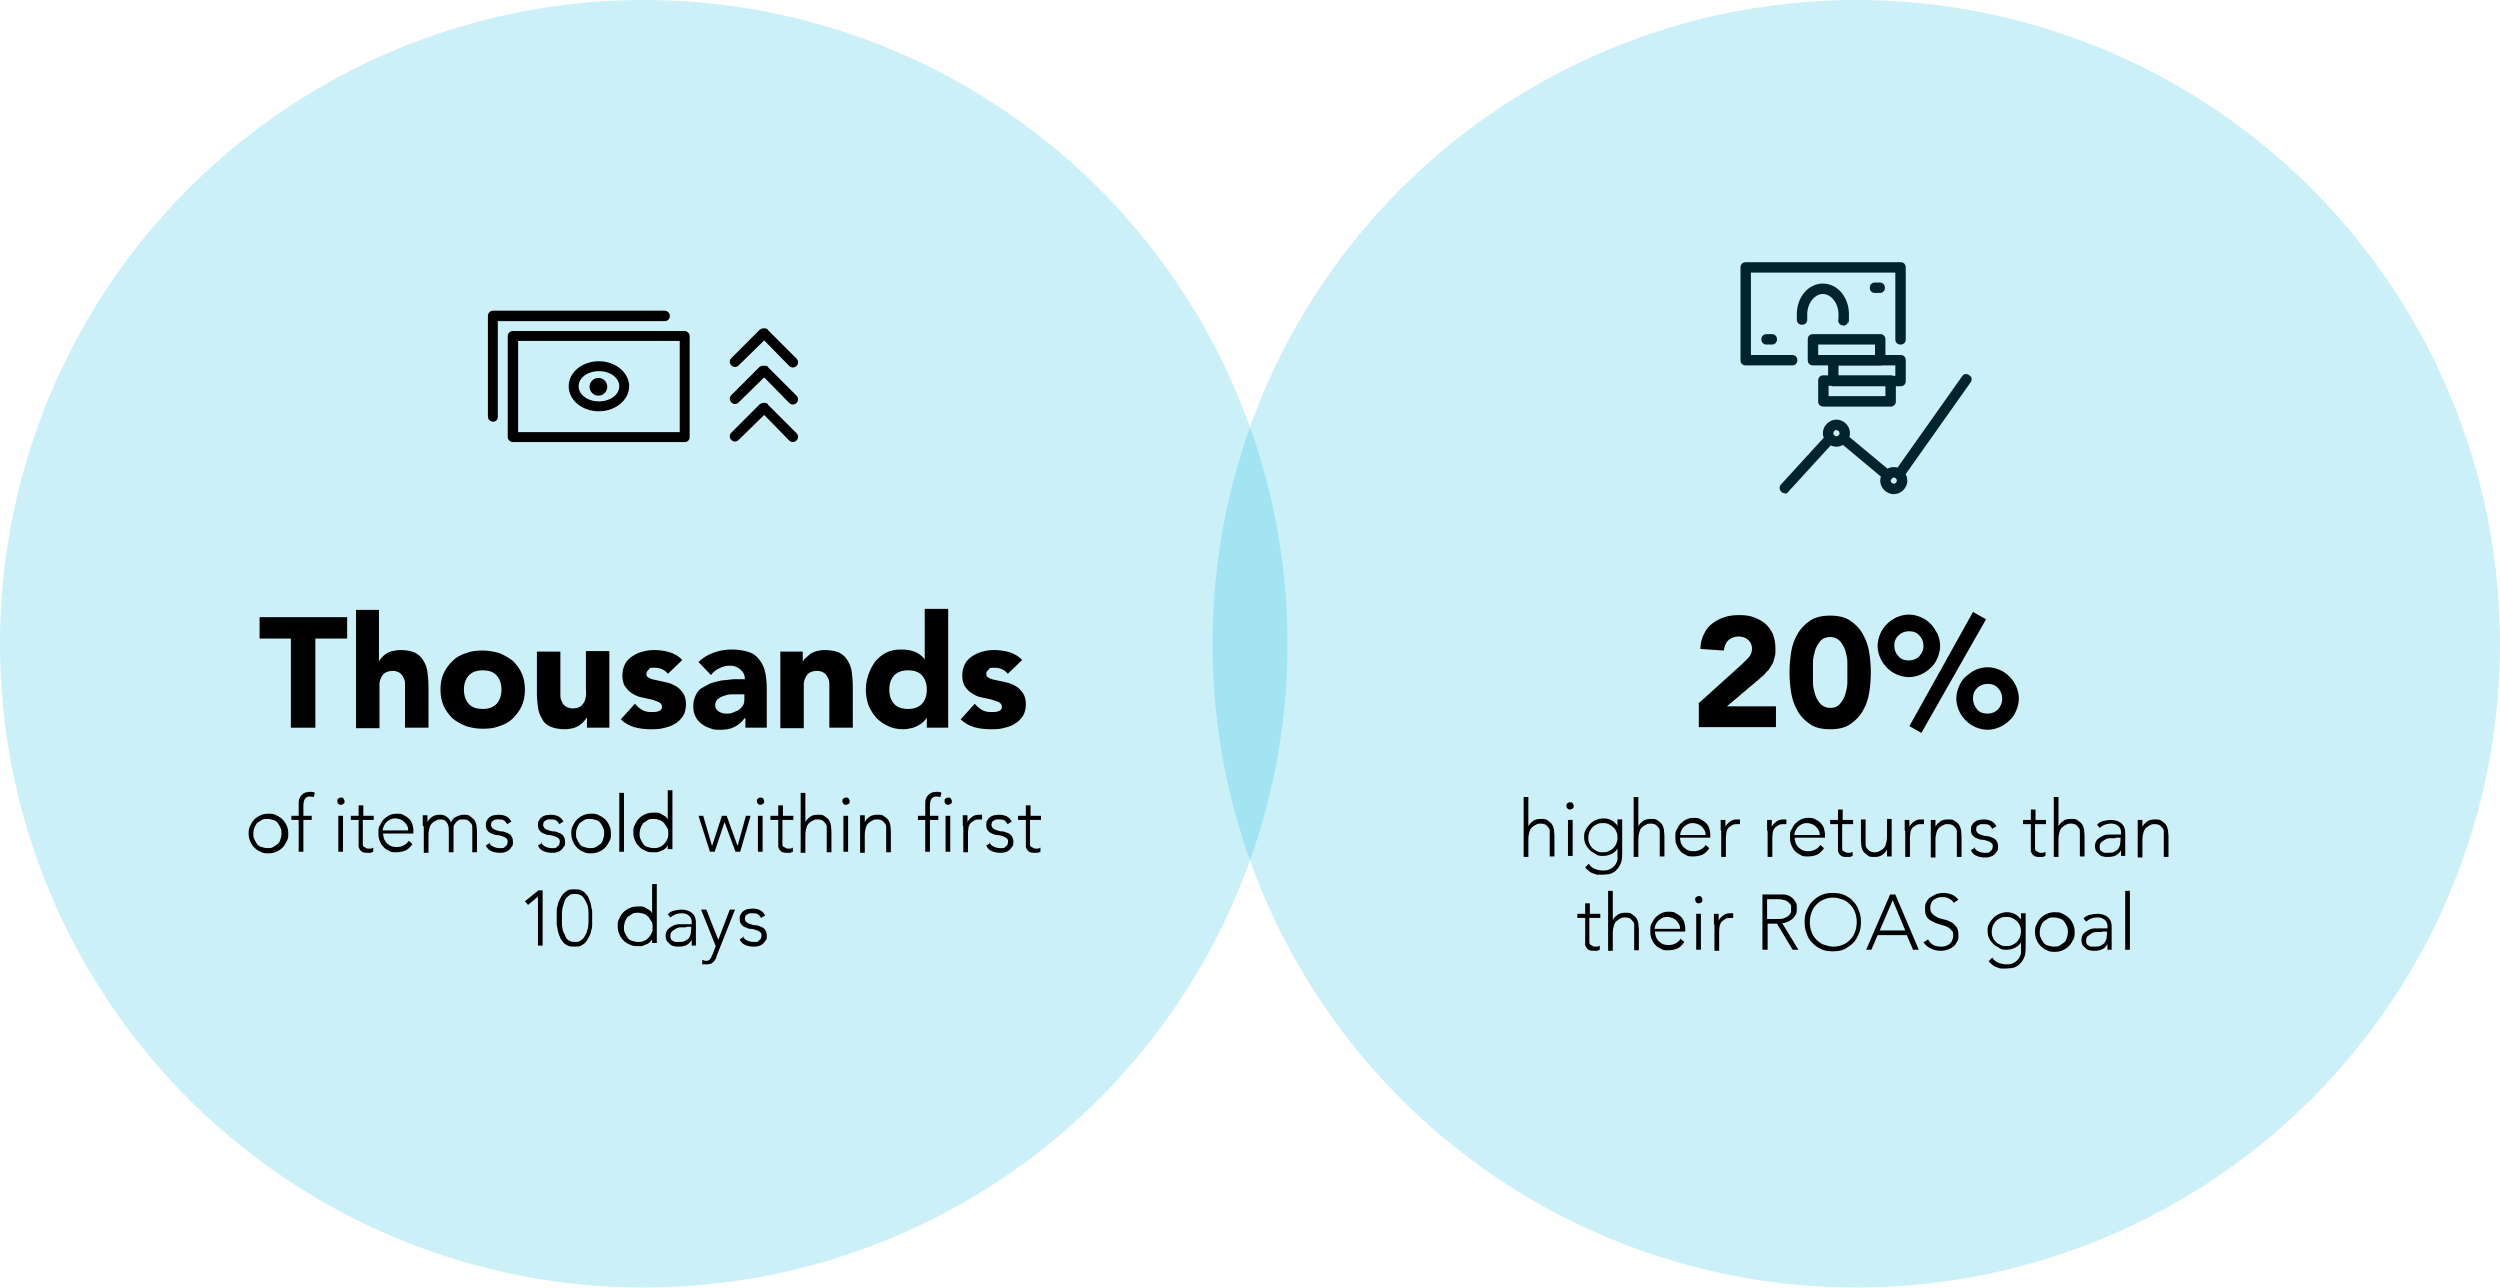 <?xml version="1.0" encoding="UTF-8"?> <svg xmlns="http://www.w3.org/2000/svg" version="1.1" viewBox="0 0 479.6 247"><defs><style> .cls-1 { fill: #00b5de; opacity: .2; } </style></defs><g><g id="Layer_1"><g><g><g><path d="M364.4,91.9c-.2,0-.4,0-.6-.2-.5-.3-.6-.9-.2-1.4l12.8-18.1c.3-.5.9-.6,1.4-.2.5.3.6.9.2,1.4l-12.8,18.1c-.2.3-.5.4-.8.4Z"></path><path d="M362,92.1c-.2,0-.5,0-.6-.2l-8.4-7c-.4-.4-.5-1,0-1.4s1-.5,1.4,0l8.4,7c.4.4.5,1,.1,1.4-.2.2-.5.3-.8.3Z"></path><path d="M342.4,94.6c-.2,0-.5,0-.7-.3-.4-.4-.4-1,0-1.4l8.6-9.4c.4-.4,1-.4,1.4,0,.4.4.4,1,0,1.4l-8.6,9.4c-.2.3-.4.4-.7.4Z"></path></g><path d="M352.3,85.7c-1.4,0-2.6-1.2-2.6-2.6s1.2-2.6,2.6-2.6,2.6,1.2,2.6,2.6-1.2,2.6-2.6,2.6ZM352.3,82.5c-.3,0-.6.3-.6.6s.3.6.6.6.6-.3.6-.6-.3-.6-.6-.6Z"></path><path d="M363.3,94.8c-1.4,0-2.6-1.2-2.6-2.6s1.2-2.6,2.6-2.6,2.6,1.2,2.6,2.6-1.2,2.6-2.6,2.6ZM363.3,91.6c-.3,0-.6.3-.6.6s.3.6.6.6.6-.3.6-.6-.3-.6-.6-.6Z"></path><g><g><g><path d="M343.8,70.1h-8.9c-.6,0-1-.4-1-1v-17.8c0-.6.4-1,1-1h29.7c.6,0,1,.4,1,1v13.8c0,.6-.4,1-1,1s-1-.4-1-1v-12.8h-27.7v15.8h7.9c.6,0,1,.4,1,1s-.4,1-1,1Z"></path><path d="M353.6,62.4c0,0-.2,0-.3,0-.5-.2-.8-.7-.6-1.3v-.8c0-2.1-1.4-3.9-3-3.9s-3,1.8-3,3.9v.4c0,.2,0,.4,0,.6,0,.6-.4,1-1,1s-1-.4-1-1v-.4c0-.2,0-.4,0-.6,0-3.3,2.2-5.9,5-5.9s5,2.6,5,5.9,0,1-.2,1.4c0,.5-.5.8-.9.8Z"></path></g><path d="M360.6,56.2h-.9c-.6,0-1-.4-1-1s.4-1,1-1h.9c.6,0,1,.4,1,1s-.4,1-1,1Z"></path><path d="M339.9,66.1h-1c-.6,0-1-.4-1-1s.4-1,1-1h1c.6,0,1,.4,1,1s-.4,1-1,1Z"></path></g><g><path d="M364.6,74.1h-12.9c-.6,0-1-.4-1-1v-4c0-.6.4-1,1-1h12.9c.6,0,1,.4,1,1v4c0,.6-.4,1-1,1ZM352.7,72.1h10.9v-2h-10.9v2Z"></path><path d="M362.7,78h-12.9c-.6,0-1-.4-1-1v-4c0-.6.4-1,1-1h12.9c.6,0,1,.4,1,1v4c0,.6-.4,1-1,1ZM350.8,76h10.9v-2h-10.9s0,2,0,2Z"></path><path d="M360.7,70.1h-12.9c-.6,0-1-.4-1-1v-4c0-.6.4-1,1-1h12.9c.6,0,1,.4,1,1v4c0,.6-.4,1-1,1ZM348.8,68.1h10.9v-2h-10.9s0,2,0,2Z"></path></g></g></g><circle class="cls-1" cx="356.1" cy="123.5" r="123.5"></circle><g><path d="M326,134.8l8.2-7.4c.4-.4.8-.8,1.3-1.3.4-.5.6-1,.6-1.7s-.3-1.3-.8-1.7c-.5-.4-1.1-.6-1.8-.6s-1.5.3-2,.8c-.5.5-.7,1.2-.8,1.9l-4.5-.3c0-1.1.3-2.1.7-2.9s.9-1.5,1.6-2c.7-.5,1.4-.9,2.3-1.2s1.9-.4,2.9-.4,1.9.1,2.7.4c.8.3,1.6.7,2.2,1.2.6.5,1.1,1.2,1.5,2,.3.8.5,1.7.5,2.8s0,1.3-.2,1.8c-.1.6-.3,1.1-.6,1.5-.3.5-.5.9-.9,1.2-.3.4-.7.8-1.1,1.1l-6.5,5.5h9.4v4h-14.8v-4.8Z"></path><path d="M343.3,129c0-1.3.1-2.5.3-3.8.2-1.3.6-2.5,1.2-3.5.6-1.1,1.4-1.9,2.4-2.6,1-.7,2.3-1,3.9-1s2.9.3,3.9,1c1,.7,1.8,1.5,2.4,2.6.6,1.1,1,2.2,1.2,3.5.2,1.3.3,2.6.3,3.8s-.1,2.5-.3,3.8-.6,2.5-1.2,3.5c-.6,1.1-1.4,1.9-2.4,2.6-1,.7-2.3,1-3.9,1s-2.9-.3-3.9-1c-1-.7-1.8-1.5-2.4-2.6-.6-1.1-1-2.2-1.2-3.5-.2-1.3-.3-2.6-.3-3.8ZM347.8,129c0,.6,0,1.2,0,2,0,.8.2,1.5.4,2.2.2.7.6,1.3,1,1.8.5.5,1.1.8,1.9.8s1.4-.2,1.9-.8.8-1.1,1-1.8c.2-.7.4-1.5.4-2.2,0-.8,0-1.5,0-2s0-1.2,0-2c0-.8-.2-1.5-.4-2.2-.2-.7-.6-1.3-1-1.8-.5-.5-1.1-.8-1.9-.8s-1.5.3-1.9.8c-.4.5-.8,1.1-1,1.8-.2.7-.4,1.5-.4,2.2,0,.8,0,1.5,0,2Z"></path><path d="M360.2,123.9c0-.8.2-1.6.5-2.3.3-.7.7-1.3,1.3-1.9.5-.5,1.2-1,1.9-1.3s1.5-.5,2.3-.5,1.6.2,2.3.5,1.3.7,1.9,1.3c.5.5.9,1.2,1.3,1.9.3.7.5,1.5.5,2.3s-.2,1.6-.5,2.3c-.3.7-.7,1.4-1.3,1.9-.5.5-1.2,1-1.9,1.3-.7.3-1.5.5-2.3.5s-1.6-.2-2.3-.5c-.7-.3-1.3-.7-1.9-1.3-.5-.5-1-1.2-1.3-1.9-.3-.7-.5-1.5-.5-2.3ZM369,123.9c0-.8-.3-1.5-.8-2-.5-.6-1.2-.8-2-.8s-1.5.3-2,.8c-.6.6-.8,1.2-.8,2s.3,1.5.8,2c.5.6,1.2.8,2,.8s1.5-.3,2-.8c.5-.6.8-1.2.8-2ZM378.5,117.4l2.5,1.4-12.4,21.8-2.3-1.3,12.2-21.9ZM375.3,134c0-.8.2-1.6.5-2.3.3-.7.7-1.4,1.3-1.9s1.2-1,1.9-1.3,1.5-.5,2.3-.5,1.6.2,2.3.5,1.3.7,1.9,1.3c.5.5,1,1.2,1.3,1.9.3.7.5,1.5.5,2.3s-.2,1.6-.5,2.3c-.3.7-.7,1.4-1.3,1.9-.5.5-1.2,1-1.9,1.3s-1.5.5-2.3.5-1.6-.2-2.3-.5-1.3-.7-1.9-1.3-1-1.2-1.3-1.9c-.3-.7-.5-1.5-.5-2.3ZM384.1,134c0-.8-.3-1.5-.8-2-.5-.6-1.2-.8-2-.8s-1.5.3-2,.8c-.6.6-.8,1.2-.8,2s.3,1.5.8,2.1c.5.6,1.2.8,2,.8s1.5-.3,2-.8c.5-.6.8-1.2.8-2.1Z"></path></g><g><path d="M292.3,152.9h.9v5.6h0c.2-.4.5-.7.9-1,.4-.3.9-.4,1.5-.4s1,0,1.3.3c.3.2.6.4.8.7.2.3.3.6.4,1,0,.4.1.7.1,1.1v4.1h-.9v-4.1c0-.3,0-.6,0-.8,0-.3-.1-.5-.3-.7s-.3-.4-.5-.5c-.2-.1-.5-.2-.9-.2s-.6,0-.9.2c-.3.1-.5.3-.8.5-.2.2-.4.5-.5.9s-.2.8-.2,1.3v3.5h-.9v-11.3Z"></path><path d="M300.5,154.6c0-.2,0-.4.2-.5.1-.1.3-.2.5-.2s.4,0,.5.2.2.3.2.5,0,.4-.2.5-.3.2-.5.2-.3,0-.5-.2c-.1-.1-.2-.3-.2-.5ZM300.8,157.3h.9v6.9h-.9v-6.9Z"></path><path d="M311.2,163.8c0,.9-.1,1.6-.4,2.1-.2.5-.6.9-.9,1.2-.4.3-.8.5-1.2.6-.4,0-.8.1-1.2.1s-.7,0-1,0-.7-.2-1-.3-.6-.3-.8-.5c-.2-.2-.5-.4-.6-.6l.7-.7c.3.5.7.8,1.2,1,.5.2,1,.3,1.5.3s.8,0,1.2-.2c.3-.1.6-.3.8-.5.2-.2.4-.4.5-.6.1-.2.2-.5.3-.7,0-.2,0-.5,0-.7s0-.4,0-.5v-1h0c-.3.4-.6.8-1.1,1-.4.2-1,.4-1.6.4s-1,0-1.4-.3-.8-.4-1.2-.8c-.3-.3-.6-.7-.8-1.1-.2-.4-.3-.9-.3-1.4s0-.9.3-1.4c.2-.4.5-.8.8-1.1.3-.3.7-.6,1.2-.8.5-.2.9-.3,1.4-.3s1.1.1,1.6.4c.4.2.8.6,1.1,1h0v-1.2h.9v6.5ZM310.3,160.7c0-.4,0-.7-.2-1.1-.1-.3-.3-.6-.6-.9-.2-.2-.5-.4-.9-.6s-.7-.2-1.1-.2-.7,0-1.1.2-.6.3-.9.6c-.2.2-.4.5-.6.9-.1.3-.2.7-.2,1.1s0,.7.2,1.1c.1.3.3.6.6.9s.5.4.9.6.7.2,1.1.2.7,0,1.1-.2.6-.3.9-.6.4-.5.6-.9c.1-.3.2-.7.2-1.1Z"></path><path d="M313.4,152.9h.9v5.6h0c.2-.4.5-.7.9-1,.4-.3.9-.4,1.5-.4s1,0,1.3.3c.3.2.6.4.8.7.2.3.3.6.4,1,0,.4.1.7.1,1.1v4.1h-.9v-4.1c0-.3,0-.6,0-.8,0-.3-.1-.5-.3-.7s-.3-.4-.5-.5c-.2-.1-.5-.2-.9-.2s-.6,0-.9.2c-.3.1-.5.3-.8.5-.2.2-.4.5-.5.9s-.2.8-.2,1.3v3.5h-.9v-11.3Z"></path><path d="M327.8,162.9c-.4.5-.8.9-1.3,1.1s-1.1.3-1.7.3-1,0-1.4-.3c-.4-.2-.8-.4-1.1-.8-.3-.3-.5-.7-.7-1.2s-.2-.9-.2-1.5,0-1,.3-1.4c.2-.4.4-.8.7-1.1.3-.3.7-.6,1.1-.8s.9-.3,1.4-.3,1,0,1.4.3c.4.2.7.4,1,.7.3.3.5.7.6,1,.1.4.2.8.2,1.2v.6h-5.8c0,.2,0,.4.1.7,0,.3.2.6.4.9.2.3.5.5.8.7.3.2.8.3,1.3.3s.9-.1,1.3-.3c.4-.2.8-.5,1-.9l.7.6ZM327.2,160.2c0-.3,0-.6-.2-.9s-.3-.5-.5-.7-.5-.4-.8-.5c-.3-.1-.6-.2-.9-.2-.5,0-.9.1-1.2.3-.3.2-.6.4-.8.7-.2.3-.3.5-.4.8,0,.2-.1.4-.1.5h4.9Z"></path><path d="M330.1,159.3c0-.1,0-.3,0-.5,0-.2,0-.4,0-.6,0-.2,0-.4,0-.5s0-.3,0-.4h.9c0,.3,0,.5,0,.8,0,.2,0,.4,0,.5.2-.4.5-.7.9-1,.4-.3.8-.4,1.3-.4s.2,0,.3,0,.2,0,.3,0v.9c-.2,0-.3,0-.5,0-.4,0-.7,0-1,.2s-.5.3-.7.5c-.2.2-.3.5-.4.8,0,.3-.1.6-.1,1v3.8h-.9v-5Z"></path><path d="M339,159.3c0-.1,0-.3,0-.5,0-.2,0-.4,0-.6,0-.2,0-.4,0-.5s0-.3,0-.4h.9c0,.3,0,.5,0,.8,0,.2,0,.4,0,.5.2-.4.5-.7.9-1,.4-.3.8-.4,1.3-.4s.2,0,.3,0,.2,0,.3,0v.9c-.2,0-.3,0-.5,0-.4,0-.7,0-1,.2s-.5.3-.7.5c-.2.2-.3.5-.4.8,0,.3-.1.6-.1,1v3.8h-.9v-5Z"></path><path d="M349.8,162.9c-.4.5-.8.9-1.3,1.1s-1.1.3-1.7.3-1,0-1.4-.3c-.4-.2-.8-.4-1.1-.8-.3-.3-.5-.7-.7-1.2s-.2-.9-.2-1.5,0-1,.3-1.4c.2-.4.4-.8.7-1.1.3-.3.7-.6,1.1-.8s.9-.3,1.4-.3,1,0,1.4.3c.4.2.7.4,1,.7.3.3.5.7.6,1,.1.4.2.8.2,1.2v.6h-5.8c0,.2,0,.4.1.7,0,.3.2.6.4.9.2.3.5.5.8.7.3.2.8.3,1.3.3s.9-.1,1.3-.3c.4-.2.8-.5,1-.9l.7.6ZM349.1,160.2c0-.3,0-.6-.2-.9s-.3-.5-.5-.7-.5-.4-.8-.5c-.3-.1-.6-.2-.9-.2-.5,0-.9.1-1.2.3-.3.2-.6.4-.8.7-.2.3-.3.5-.4.8,0,.2-.1.4-.1.5h4.9Z"></path><path d="M355.4,158.1h-2v4.5c0,.3,0,.6.3.7s.4.3.7.3.3,0,.5,0c.2,0,.3-.1.5-.2v.8c0,0-.3.1-.5.2-.2,0-.4,0-.6,0-.3,0-.6,0-.8-.1-.2,0-.4-.2-.6-.4-.1-.2-.2-.3-.3-.6,0-.2,0-.4,0-.7v-4.5h-1.5v-.8h1.5v-2h.9v2h2v.8Z"></path><path d="M362.9,162.3c0,.1,0,.3,0,.5s0,.4,0,.6,0,.4,0,.5,0,.3,0,.4h-.9c0-.3,0-.5,0-.8,0-.2,0-.4,0-.5h0c-.2.4-.5.7-.9,1s-.9.4-1.5.4-1,0-1.3-.3-.6-.4-.8-.7c-.2-.3-.3-.6-.4-1,0-.4-.1-.7-.1-1.1v-4.1h.9v4.1c0,.3,0,.6,0,.8,0,.3.1.5.3.7s.3.4.5.5c.2.1.5.2.9.2s.6,0,.9-.2c.3-.1.5-.3.8-.5.2-.2.4-.5.5-.9s.2-.8.2-1.3v-3.5h.9v5Z"></path><path d="M365.4,159.3c0-.1,0-.3,0-.5,0-.2,0-.4,0-.6,0-.2,0-.4,0-.5s0-.3,0-.4h.9c0,.3,0,.5,0,.8,0,.2,0,.4,0,.5.2-.4.5-.7.9-1,.4-.3.8-.4,1.3-.4s.2,0,.3,0,.2,0,.3,0v.9c-.2,0-.3,0-.5,0-.4,0-.7,0-1,.2s-.5.3-.7.5c-.2.2-.3.5-.4.8,0,.3-.1.6-.1,1v3.8h-.9v-5Z"></path><path d="M370.4,159.3c0-.1,0-.3,0-.5,0-.2,0-.4,0-.6,0-.2,0-.4,0-.5s0-.3,0-.4h.9c0,.3,0,.5,0,.8,0,.2,0,.4,0,.5h0c.2-.4.5-.7.9-1,.4-.3.9-.4,1.5-.4s1,0,1.3.3c.3.2.6.4.8.7.2.3.3.6.4,1,0,.4.1.7.1,1.1v4.1h-.9v-4.1c0-.3,0-.6,0-.8,0-.3-.1-.5-.3-.7s-.3-.4-.5-.5c-.2-.1-.5-.2-.9-.2s-.6,0-.9.2c-.3.1-.5.3-.8.5-.2.2-.4.5-.5.9s-.2.8-.2,1.3v3.5h-.9v-5Z"></path><path d="M378.7,162.5c.2.4.5.7.8.8.4.2.8.3,1.2.3s.4,0,.6,0c.2,0,.4-.1.5-.3.2-.1.3-.2.4-.4,0-.2.1-.3.1-.5,0-.3-.1-.6-.3-.7-.2-.2-.5-.3-.8-.4s-.6-.2-1-.2c-.4,0-.7-.2-1-.3-.3-.1-.6-.3-.8-.6-.2-.2-.3-.6-.3-1s0-.6.2-.9c.1-.2.3-.5.5-.6.2-.2.5-.3.8-.4.3,0,.6-.1.9-.1.6,0,1.1.1,1.5.3s.7.5,1,1l-.8.5c-.2-.3-.4-.6-.6-.7-.3-.2-.6-.2-1-.2s-.3,0-.5,0c-.2,0-.3.1-.5.2-.1,0-.3.2-.4.3,0,.1-.1.3-.1.5,0,.3.1.5.3.7s.5.3.8.4.6.2,1,.2c.4,0,.7.2,1,.3.3.1.6.3.8.6.2.3.3.6.3,1.1s0,.7-.2.9-.3.5-.6.7c-.2.2-.5.3-.8.4s-.6.1-.9.1c-.6,0-1.1-.1-1.6-.3s-.9-.6-1.1-1.1l.8-.5Z"></path><path d="M392.4,158.1h-2v4.5c0,.3,0,.6.3.7s.4.3.7.3.3,0,.5,0c.2,0,.3-.1.5-.2v.8c0,0-.3.1-.5.2-.2,0-.4,0-.6,0-.3,0-.6,0-.8-.1-.2,0-.4-.2-.6-.4-.1-.2-.2-.3-.3-.6,0-.2,0-.4,0-.7v-4.5h-1.5v-.8h1.5v-2h.9v2h2v.8Z"></path><path d="M394,152.9h.9v5.6h0c.2-.4.5-.7.9-1,.4-.3.9-.4,1.5-.4s1,0,1.3.3c.3.2.6.4.8.7.2.3.3.6.4,1,0,.4.1.7.1,1.1v4.1h-.9v-4.1c0-.3,0-.6,0-.8,0-.3-.1-.5-.3-.7s-.3-.4-.5-.5c-.2-.1-.5-.2-.9-.2s-.6,0-.9.2c-.3.1-.5.3-.8.5-.2.2-.4.5-.5.9s-.2.8-.2,1.3v3.5h-.9v-11.3Z"></path><path d="M407.7,161.3c0,.3,0,.6,0,.9,0,.3,0,.5,0,.8,0,.2,0,.4,0,.6,0,.2,0,.4,0,.6h-.8c0-.3,0-.7,0-1.1h0c-.3.5-.6.8-1,1-.4.2-.9.3-1.5.3s-.6,0-.9-.1c-.3,0-.6-.2-.8-.4-.2-.2-.4-.4-.6-.6-.1-.3-.2-.6-.2-.9,0-.5.1-.9.4-1.3.3-.3.6-.5,1-.7.4-.2.8-.3,1.3-.3.4,0,.8,0,1.2,0h1.1v-.4c0-.6-.2-1-.6-1.3-.4-.3-.8-.4-1.4-.4-.8,0-1.5.3-2.1.8l-.5-.6c.3-.3.7-.6,1.2-.7s1-.2,1.4-.2c.8,0,1.5.2,2,.6s.8,1,.8,1.9v1.7ZM405.9,160.8c-.4,0-.7,0-1.1,0-.4,0-.7.1-1,.3s-.5.3-.7.5-.3.4-.3.8,0,.4.1.6c0,.2.2.3.4.4s.3.2.5.2c.2,0,.4,0,.6,0,.5,0,.9,0,1.2-.2s.6-.3.7-.5c.2-.2.3-.5.4-.8,0-.3.1-.6.1-.9v-.5h-1Z"></path><path d="M410.1,159.3c0-.1,0-.3,0-.5,0-.2,0-.4,0-.6,0-.2,0-.4,0-.5s0-.3,0-.4h.9c0,.3,0,.5,0,.8,0,.2,0,.4,0,.5h0c.2-.4.5-.7.9-1,.4-.3.9-.4,1.5-.4s1,0,1.3.3c.3.2.6.4.8.7.2.3.3.6.4,1,0,.4.1.7.1,1.1v4.1h-.9v-4.1c0-.3,0-.6,0-.8,0-.3-.1-.5-.3-.7s-.3-.4-.5-.5c-.2-.1-.5-.2-.9-.2s-.6,0-.9.2c-.3.1-.5.3-.8.5-.2.2-.4.5-.5.9s-.2.8-.2,1.3v3.5h-.9v-5Z"></path><path d="M306.9,176.1h-2v4.5c0,.3,0,.6.3.7s.4.3.7.3.3,0,.5,0c.2,0,.3-.1.5-.2v.8c0,0-.3.1-.5.2-.2,0-.4,0-.6,0-.3,0-.6,0-.8-.1-.2,0-.4-.2-.6-.4-.1-.2-.2-.3-.3-.6,0-.2,0-.4,0-.7v-4.5h-1.5v-.8h1.5v-2h.9v2h2v.8Z"></path><path d="M308.5,170.9h.9v5.6h0c.2-.4.5-.7.9-1,.4-.3.9-.4,1.5-.4s1,0,1.3.3c.3.2.6.4.8.7.2.3.3.6.4,1,0,.4.1.7.1,1.1v4.1h-.9v-4.1c0-.3,0-.6,0-.8,0-.3-.1-.5-.3-.7s-.3-.4-.5-.5c-.2-.1-.5-.2-.9-.2s-.6,0-.9.2c-.3.1-.5.3-.8.5-.2.2-.4.5-.5.9s-.2.8-.2,1.3v3.5h-.9v-11.3Z"></path><path d="M323,180.9c-.4.5-.8.9-1.3,1.1s-1.1.3-1.7.3-1,0-1.4-.3c-.4-.2-.8-.4-1.1-.8-.3-.3-.5-.7-.7-1.2s-.2-.9-.2-1.5,0-1,.3-1.4c.2-.4.4-.8.7-1.1.3-.3.7-.6,1.1-.8s.9-.3,1.4-.3,1,0,1.4.3c.4.2.7.4,1,.7.3.3.5.7.6,1,.1.4.2.8.2,1.2v.6h-5.8c0,.2,0,.4.1.7,0,.3.2.6.4.9.2.3.5.5.8.7.3.2.8.3,1.3.3s.9-.1,1.3-.3c.4-.2.8-.5,1-.9l.7.6ZM322.3,178.2c0-.3,0-.6-.2-.9s-.3-.5-.5-.7-.5-.4-.8-.5c-.3-.1-.6-.2-.9-.2-.5,0-.9.1-1.2.3-.3.2-.6.4-.8.7-.2.3-.3.5-.4.8,0,.2-.1.4-.1.5h4.9Z"></path><path d="M325.2,172.6c0-.2,0-.4.2-.5.1-.1.3-.2.5-.2s.4,0,.5.2.2.3.2.5,0,.4-.2.5-.3.2-.5.2-.3,0-.5-.2c-.1-.1-.2-.3-.2-.5ZM325.4,175.3h.9v6.9h-.9v-6.9Z"></path><path d="M328.8,177.3c0-.1,0-.3,0-.5,0-.2,0-.4,0-.6,0-.2,0-.4,0-.5s0-.3,0-.4h.9c0,.3,0,.5,0,.8,0,.2,0,.4,0,.5.2-.4.5-.7.9-1,.4-.3.8-.4,1.3-.4s.2,0,.3,0,.2,0,.3,0v.9c-.2,0-.3,0-.5,0-.4,0-.7,0-1,.2s-.5.3-.7.5c-.2.2-.3.5-.4.8,0,.3-.1.6-.1,1v3.8h-.9v-5Z"></path><path d="M338,171.6h2.8c.1,0,.3,0,.6,0,.2,0,.5,0,.8,0,.3,0,.6.1.9.2s.5.3.8.5c.2.2.4.5.6.8.2.3.2.7.2,1.2s0,.9-.3,1.3c-.2.3-.4.6-.7.8-.3.2-.6.4-.9.5-.3.1-.6.2-.9.2l3.1,5.1h-1.1l-3-5h-1.8v5h-1v-10.6ZM339,176.3h2.1c.5,0,.9,0,1.3-.2s.6-.3.8-.5c.2-.2.3-.4.4-.6,0-.2,0-.4,0-.6s0-.4,0-.6c0-.2-.2-.4-.4-.6-.2-.2-.4-.4-.8-.5s-.7-.2-1.3-.2h-2.1v3.8Z"></path><path d="M346.2,176.9c0-.8.1-1.6.4-2.2.3-.7.6-1.3,1.1-1.8.5-.5,1.1-.9,1.7-1.2.7-.3,1.4-.4,2.2-.4s1.6.1,2.2.4c.7.3,1.3.7,1.7,1.2.5.5.9,1.1,1.1,1.8.3.7.4,1.4.4,2.2s-.1,1.6-.4,2.2c-.3.7-.6,1.3-1.1,1.8-.5.5-1.1.9-1.7,1.2s-1.4.4-2.2.4-1.6-.1-2.2-.4-1.3-.7-1.7-1.2c-.5-.5-.9-1.1-1.1-1.8-.3-.7-.4-1.4-.4-2.2ZM347.2,176.9c0,.7.1,1.3.3,1.8.2.6.5,1.1.9,1.5.4.4.9.8,1.4,1,.6.2,1.2.4,1.9.4s1.3-.1,1.9-.4c.6-.2,1-.6,1.4-1s.7-.9.9-1.5c.2-.6.3-1.2.3-1.8s-.1-1.3-.3-1.8c-.2-.6-.5-1.1-.9-1.5s-.9-.8-1.4-1c-.6-.2-1.2-.4-1.9-.4s-1.3.1-1.9.4c-.6.2-1,.6-1.4,1-.4.4-.7.9-.9,1.5-.2.6-.3,1.2-.3,1.8Z"></path><path d="M362.6,171.6h1l4.5,10.6h-1.1l-1.2-2.8h-5.6l-1.2,2.8h-1l4.6-10.6ZM363.1,172.7l-2.5,5.8h4.9l-2.4-5.8Z"></path><path d="M369.9,180.3c.3.4.6.8,1,1,.4.2.9.3,1.4.3s.6,0,.9-.1.5-.2.8-.4c.2-.2.4-.4.5-.7s.2-.5.2-.9,0-.7-.2-.9c-.2-.2-.4-.4-.6-.6-.3-.2-.6-.3-.9-.4-.3-.1-.7-.2-1-.3-.3-.1-.7-.2-1-.4-.3-.1-.6-.3-.9-.5-.3-.2-.5-.5-.6-.8-.2-.3-.2-.8-.2-1.3s0-.9.3-1.3c.2-.4.4-.7.8-.9.3-.2.7-.4,1.1-.6.4-.1.8-.2,1.3-.2s1.1.1,1.6.3c.5.2.9.5,1.3,1l-.9.6c-.2-.4-.5-.6-.9-.8-.3-.2-.7-.3-1.2-.3s-.6,0-.9.1-.5.2-.8.4-.4.4-.5.6c-.1.3-.2.5-.2.9,0,.5.1.9.4,1.2.3.3.6.5,1,.7s.8.3,1.3.4c.5.1.9.3,1.3.5.4.2.7.5,1,.9.3.4.4.9.4,1.6s0,.9-.3,1.3c-.2.4-.4.7-.7.9-.3.3-.7.4-1.1.6-.4.1-.8.2-1.2.2-.7,0-1.3-.1-1.9-.4-.6-.2-1.1-.7-1.5-1.2l.9-.6Z"></path><path d="M388.6,181.8c0,.9-.1,1.6-.4,2.1-.2.5-.6.9-.9,1.2-.4.3-.8.5-1.2.6-.4,0-.8.1-1.2.1s-.7,0-1,0-.7-.2-1-.3-.6-.3-.8-.5c-.2-.2-.5-.4-.6-.6l.7-.7c.3.5.7.8,1.2,1,.5.2,1,.3,1.5.3s.8,0,1.2-.2c.3-.1.6-.3.8-.5.2-.2.4-.4.5-.6.1-.2.2-.5.3-.7,0-.2,0-.5,0-.7s0-.4,0-.5v-1h0c-.3.4-.6.8-1.1,1-.4.2-1,.4-1.6.4s-1,0-1.4-.3-.8-.4-1.2-.8c-.3-.3-.6-.7-.8-1.1-.2-.4-.3-.9-.3-1.4s0-.9.3-1.4c.2-.4.5-.8.8-1.1.3-.3.7-.6,1.2-.8.5-.2.9-.3,1.4-.3s1.1.1,1.6.4c.4.2.8.6,1.1,1h0v-1.2h.9v6.5ZM387.7,178.7c0-.4,0-.7-.2-1.1-.1-.3-.3-.6-.6-.9-.2-.2-.5-.4-.9-.6s-.7-.2-1.1-.2-.7,0-1.1.2-.6.3-.9.6c-.2.2-.4.5-.6.9-.1.3-.2.7-.2,1.1s0,.7.2,1.1c.1.3.3.6.6.9s.5.4.9.6.7.2,1.1.2.7,0,1.1-.2.6-.3.9-.6.4-.5.6-.9c.1-.3.2-.7.2-1.1Z"></path><path d="M390.4,178.8c0-.5,0-1,.3-1.5.2-.4.4-.8.8-1.2.3-.3.7-.6,1.2-.8.4-.2.9-.3,1.5-.3s1,0,1.5.3c.4.2.8.4,1.2.8.3.3.6.7.8,1.2.2.4.3.9.3,1.5s0,1-.3,1.5-.4.8-.8,1.2c-.3.3-.7.6-1.2.8-.4.2-.9.3-1.5.3s-1,0-1.5-.3c-.5-.2-.8-.4-1.2-.8-.3-.3-.6-.7-.8-1.2s-.3-.9-.3-1.5ZM391.3,178.8c0,.4,0,.8.2,1.1.1.3.3.6.5.9.2.3.5.5.9.6.3.1.7.2,1.1.2s.8,0,1.1-.2.6-.4.9-.6.4-.6.5-.9c.1-.3.2-.7.2-1.1s0-.8-.2-1.1c-.1-.3-.3-.6-.5-.9-.2-.3-.5-.5-.9-.6-.3-.1-.7-.2-1.1-.2s-.8,0-1.1.2c-.3.2-.6.4-.9.6-.2.3-.4.6-.5.9-.1.3-.2.7-.2,1.1Z"></path><path d="M405.1,179.3c0,.3,0,.6,0,.9,0,.3,0,.5,0,.8,0,.2,0,.4,0,.6,0,.2,0,.4,0,.6h-.8c0-.3,0-.7,0-1.1h0c-.3.5-.6.8-1,1-.4.2-.9.3-1.5.3s-.6,0-.9-.1c-.3,0-.6-.2-.8-.4-.2-.2-.4-.4-.6-.6-.1-.3-.2-.6-.2-.9,0-.5.1-.9.4-1.3.3-.3.6-.5,1-.7.4-.2.8-.3,1.3-.3.4,0,.8,0,1.2,0h1.1v-.4c0-.6-.2-1-.6-1.3-.4-.3-.8-.4-1.4-.4-.8,0-1.5.3-2.1.8l-.5-.6c.3-.3.7-.6,1.2-.7s1-.2,1.4-.2c.8,0,1.5.2,2,.6s.8,1,.8,1.9v1.7ZM403.3,178.8c-.4,0-.7,0-1.1,0-.4,0-.7.1-1,.3s-.5.3-.7.5-.3.4-.3.8,0,.4.1.6c0,.2.2.3.4.4s.3.2.5.2c.2,0,.4,0,.6,0,.5,0,.9,0,1.2-.2s.6-.3.7-.5c.2-.2.3-.5.4-.8,0-.3.1-.6.1-.9v-.5h-1Z"></path><path d="M407.7,170.9h.9v11.3h-.9v-11.3Z"></path></g></g><g><circle class="cls-1" cx="123.5" cy="123.5" r="123.5"></circle><g><g><g><path d="M55.9,122.5h-6.1v-4.1h16.8v4.1h-6.1v17.1h-4.7v-17.1Z"></path><path d="M72.7,116.9v10.1h0c0-.3.3-.6.5-.8.2-.3.5-.5.9-.8.3-.2.7-.4,1.2-.5.5-.1,1-.2,1.5-.2,1.1,0,2.1.2,2.8.5.7.4,1.2.8,1.6,1.5.4.6.7,1.4.8,2.2s.2,1.8.2,2.7v8h-4.5v-7.1c0-.4,0-.9,0-1.3,0-.5-.1-.9-.3-1.2-.2-.4-.4-.7-.7-.9-.3-.2-.8-.4-1.3-.4s-1,.1-1.4.3-.6.5-.8.8c-.2.4-.3.7-.4,1.2,0,.4,0,.9,0,1.4v7.3h-4.5v-22.7h4.5Z"></path><path d="M84.5,132.3c0-1.2.2-2.2.6-3.1.4-.9,1-1.7,1.7-2.4.7-.7,1.6-1.2,2.6-1.5,1-.4,2-.5,3.2-.5s2.2.2,3.2.5c1,.4,1.8.9,2.6,1.5.7.7,1.3,1.5,1.7,2.4.4.9.6,2,.6,3.1s-.2,2.2-.6,3.1c-.4.9-1,1.7-1.7,2.4-.7.7-1.6,1.2-2.6,1.5-1,.4-2,.5-3.2.5s-2.2-.2-3.2-.5c-1-.4-1.9-.9-2.6-1.5-.7-.7-1.3-1.5-1.7-2.4-.4-.9-.6-2-.6-3.1ZM89,132.3c0,1.1.3,2,.9,2.7.6.7,1.5,1,2.7,1s2-.3,2.7-1c.6-.7.9-1.6.9-2.7s-.3-2-.9-2.7c-.6-.7-1.5-1-2.7-1s-2,.3-2.7,1c-.6.7-.9,1.6-.9,2.7Z"></path><path d="M116.9,139.6h-4.3v-2h0c-.2.3-.4.6-.6.8-.2.3-.6.5-.9.8-.4.2-.8.4-1.2.5-.5.1-1,.2-1.5.2-1.1,0-2.1-.2-2.8-.5s-1.3-.8-1.6-1.5c-.4-.6-.7-1.4-.8-2.2-.1-.8-.2-1.8-.2-2.7v-8h4.5v7.1c0,.4,0,.9,0,1.3,0,.4.1.9.3,1.2.1.4.4.7.7.9.3.2.8.4,1.3.4s1.1-.1,1.4-.3c.4-.2.6-.5.8-.8.2-.3.3-.7.4-1.2s0-.9,0-1.4v-7.3h4.5v14.6Z"></path><path d="M128.2,129.3c-.7-.8-1.5-1.2-2.6-1.2s-.8,0-1.1.3-.5.5-.5.9.2.6.6.8.8.3,1.4.4c.6.1,1.2.3,1.8.4.6.1,1.3.4,1.8.7.6.3,1,.8,1.4,1.3.4.6.6,1.3.6,2.2s-.2,1.7-.6,2.3c-.4.6-.9,1.1-1.6,1.5-.6.4-1.4.6-2.2.8-.8.2-1.6.2-2.4.2s-2.1-.1-3.1-.4c-1-.3-1.9-.8-2.6-1.5l2.7-3c.4.5.9.9,1.4,1.2.5.3,1.1.4,1.8.4s1,0,1.4-.2c.4-.1.6-.4.6-.8s-.2-.7-.6-.9c-.4-.2-.8-.3-1.4-.5-.6-.1-1.2-.3-1.8-.4-.7-.1-1.3-.4-1.8-.7s-1-.7-1.4-1.3c-.4-.5-.6-1.3-.6-2.2s.2-1.6.5-2.2c.3-.6.8-1.1,1.4-1.5.6-.4,1.2-.7,2-.9.7-.2,1.5-.3,2.2-.3s1.9.1,2.9.4c1,.3,1.8.8,2.5,1.5l-2.8,2.7Z"></path><path d="M142.8,137.8h0c-.5.8-1.2,1.3-2,1.7s-1.7.5-2.6.5-1.3,0-2-.3c-.6-.2-1.2-.5-1.7-.9-.5-.4-.9-.9-1.1-1.4-.3-.6-.4-1.2-.4-2s.2-1.5.5-2.1c.3-.6.7-1.1,1.3-1.4s1.1-.7,1.8-.9c.7-.2,1.4-.4,2.1-.5.7,0,1.5-.2,2.2-.2.7,0,1.4,0,2,0,0-.8-.3-1.4-.9-1.9-.6-.5-1.2-.7-2-.7s-1.4.2-2,.5c-.6.3-1.2.7-1.6,1.3l-2.4-2.5c.8-.8,1.8-1.4,2.9-1.8,1.1-.4,2.3-.6,3.5-.6s2.4.2,3.3.5c.9.3,1.5.8,2,1.5.5.6.9,1.4,1.1,2.4.2.9.3,2,.3,3.2v7.4h-4.1v-1.8ZM141.7,133.2c-.3,0-.8,0-1.3,0-.5,0-1,.1-1.5.3-.5.1-.9.4-1.2.6-.3.3-.5.7-.5,1.2s.2.9.7,1.2.9.4,1.4.4.9,0,1.3-.2.8-.3,1.1-.5c.3-.2.6-.5.8-.8.2-.3.3-.7.3-1.2v-1h-1.1Z"></path><path d="M149.7,125h4.3v2h0c.1-.3.3-.6.6-.8.3-.3.6-.5.9-.8.4-.2.8-.4,1.2-.5.5-.1,1-.2,1.5-.2,1.1,0,2.1.2,2.8.5.7.4,1.2.8,1.6,1.5.4.6.7,1.4.8,2.2s.2,1.8.2,2.7v8h-4.5v-7.1c0-.4,0-.9,0-1.3,0-.5-.1-.9-.3-1.2-.2-.4-.4-.7-.7-.9-.3-.2-.8-.4-1.3-.4s-1,.1-1.4.3-.6.5-.8.8c-.2.4-.3.7-.4,1.2,0,.4,0,.9,0,1.4v7.3h-4.5v-14.6Z"></path><path d="M181.9,139.6h-4.1v-1.9h0c-.2.3-.4.5-.7.8-.3.3-.6.5-1,.7-.4.2-.8.4-1.3.5-.5.1-1,.2-1.5.2-1.1,0-2.1-.2-2.9-.6-.9-.4-1.6-.9-2.3-1.6-.6-.7-1.1-1.5-1.5-2.4-.3-.9-.5-1.9-.5-3s.2-2,.5-2.9c.3-.9.8-1.8,1.3-2.5.6-.7,1.3-1.3,2.1-1.7.8-.4,1.8-.6,2.8-.6s1.8.1,2.6.4,1.5.8,2,1.5h0v-9.7h4.5v22.7ZM177.8,132.3c0-1.1-.3-2-.9-2.7-.6-.7-1.5-1-2.7-1s-2,.3-2.7,1c-.6.7-.9,1.6-.9,2.7s.3,2,.9,2.7c.6.7,1.5,1,2.7,1s2-.3,2.7-1c.6-.7.9-1.6.9-2.7Z"></path><path d="M193.4,129.3c-.7-.8-1.5-1.2-2.6-1.2s-.8,0-1.1.3-.5.5-.5.9.2.6.6.8.8.3,1.4.4c.6.1,1.2.3,1.8.4.6.1,1.3.4,1.8.7.6.3,1,.8,1.4,1.3.4.6.6,1.3.6,2.2s-.2,1.7-.6,2.3c-.4.6-.9,1.1-1.6,1.5-.6.4-1.4.6-2.2.8-.8.2-1.6.2-2.4.2s-2.1-.1-3.1-.4c-1-.3-1.9-.8-2.6-1.5l2.7-3c.4.5.9.9,1.4,1.2.5.3,1.1.4,1.8.4s1,0,1.4-.2c.4-.1.6-.4.6-.8s-.2-.7-.6-.9c-.4-.2-.8-.3-1.4-.5-.6-.1-1.2-.3-1.8-.4-.7-.1-1.3-.4-1.8-.7s-1-.7-1.4-1.3c-.4-.5-.6-1.3-.6-2.2s.2-1.6.5-2.2c.3-.6.8-1.1,1.4-1.5.6-.4,1.2-.7,2-.9.7-.2,1.5-.3,2.2-.3s1.9.1,2.9.4c1,.3,1.8.8,2.5,1.5l-2.8,2.7Z"></path></g><g><path d="M47.7,159.9c0-.5,0-1,.3-1.5.2-.4.4-.8.8-1.2.3-.3.7-.6,1.2-.8.4-.2.9-.3,1.5-.3s1,0,1.5.3c.4.2.8.4,1.2.8.3.3.6.7.8,1.2.2.4.3.9.3,1.5s0,1-.3,1.5-.4.8-.8,1.2c-.3.3-.7.6-1.2.8-.4.2-.9.3-1.5.3s-1,0-1.5-.3c-.5-.2-.8-.4-1.2-.8-.3-.3-.6-.7-.8-1.2s-.3-.9-.3-1.5ZM48.6,159.9c0,.4,0,.8.2,1.1.1.3.3.6.5.9.2.3.5.5.9.6.3.1.7.2,1.1.2s.8,0,1.1-.2.6-.4.9-.6.4-.6.5-.9c.1-.3.2-.7.2-1.1s0-.8-.2-1.1c-.1-.3-.3-.6-.5-.9-.2-.3-.5-.5-.9-.6-.3-.1-.7-.2-1.1-.2s-.8,0-1.1.2c-.3.2-.6.4-.9.6-.2.3-.4.6-.5.9-.1.3-.2.7-.2,1.1Z"></path><path d="M57.3,157.3h-1.4v-.8h1.4v-2.3c0-.5,0-.8.2-1.1.1-.3.3-.5.5-.7.2-.2.4-.3.7-.4.2,0,.5-.1.7-.1.4,0,.8,0,1,.2l-.2.8c-.2,0-.5-.1-.8-.1-.8,0-1.2.6-1.2,1.8v1.9h1.6v.8h-1.6v6.1h-.9v-6.1Z"></path><path d="M64.7,153.7c0-.2,0-.4.2-.5.1-.1.3-.2.5-.2s.4,0,.5.2.2.3.2.5,0,.4-.2.5-.3.2-.5.2-.3,0-.5-.2c-.1-.1-.2-.3-.2-.5ZM64.9,156.5h.9v6.9h-.9v-6.9Z"></path><path d="M71.6,157.3h-2v4.5c0,.3,0,.6.3.7s.4.3.7.3.3,0,.5,0c.2,0,.3-.1.5-.2v.8c0,0-.3.1-.5.2-.2,0-.4,0-.6,0-.3,0-.6,0-.8-.1-.2,0-.4-.2-.6-.4-.1-.2-.2-.3-.3-.6,0-.2,0-.4,0-.7v-4.5h-1.5v-.8h1.5v-2h.9v2h2v.8Z"></path><path d="M79,162.1c-.4.5-.8.9-1.3,1.1s-1.1.3-1.7.3-1,0-1.4-.3c-.4-.2-.8-.4-1.1-.8-.3-.3-.5-.7-.7-1.2s-.2-.9-.2-1.5,0-1,.3-1.4c.2-.4.4-.8.7-1.1.3-.3.7-.6,1.1-.8s.9-.3,1.4-.3,1,0,1.4.3c.4.2.7.4,1,.7.3.3.5.7.6,1,.1.4.2.8.2,1.2v.6h-5.8c0,.2,0,.4.1.7,0,.3.2.6.4.9.2.3.5.5.8.7.3.2.8.3,1.3.3s.9-.1,1.3-.3c.4-.2.8-.5,1-.9l.7.6ZM78.3,159.3c0-.3,0-.6-.2-.9s-.3-.5-.5-.7-.5-.4-.8-.5c-.3-.1-.6-.2-.9-.2-.5,0-.9.1-1.2.3-.3.2-.6.4-.8.7-.2.3-.3.5-.4.8,0,.2-.1.4-.1.5h4.9Z"></path><path d="M81.1,158.4c0-.1,0-.3,0-.5,0-.2,0-.4,0-.6,0-.2,0-.4,0-.5s0-.3,0-.4h.9c0,.3,0,.5,0,.8,0,.2,0,.4,0,.5h0c.2-.4.5-.7.9-1,.4-.3.9-.4,1.5-.4s.9.1,1.3.4.7.6.8,1.1c.2-.5.5-.9,1-1.1.4-.2.9-.4,1.4-.4s1,0,1.3.3.6.4.8.7c.2.3.3.6.4,1,0,.4.1.7.1,1.1v4.1h-.9v-4.1c0-.3,0-.6,0-.8,0-.3-.1-.5-.3-.7s-.3-.4-.5-.5c-.2-.1-.5-.2-.9-.2s-.8,0-1,.2c-.3.2-.5.4-.6.6-.2.2-.3.5-.3.8,0,.3,0,.5,0,.8v3.9h-.9v-4.2c0-.6-.1-1.2-.4-1.5-.2-.4-.6-.6-1.1-.6s-.6,0-.9.2c-.3.1-.5.3-.8.5-.2.2-.4.5-.5.9s-.2.8-.2,1.3v3.5h-.9v-5Z"></path><path d="M93.8,161.6c.2.4.5.7.8.8.4.2.8.3,1.2.3s.4,0,.6,0c.2,0,.4-.1.5-.3.2-.1.3-.2.4-.4,0-.2.1-.3.1-.5,0-.3-.1-.6-.3-.7-.2-.2-.5-.3-.8-.4s-.6-.2-1-.2c-.4,0-.7-.2-1-.3-.3-.1-.6-.3-.8-.6-.2-.2-.3-.6-.3-1s0-.6.2-.9c.1-.2.3-.5.5-.6.2-.2.5-.3.8-.4.3,0,.6-.1.9-.1.6,0,1.1.1,1.5.3s.7.5,1,1l-.8.5c-.2-.3-.4-.6-.6-.7-.3-.2-.6-.2-1-.2s-.3,0-.5,0c-.2,0-.3.1-.5.2-.1,0-.3.2-.4.3,0,.1-.1.3-.1.5,0,.3.1.5.3.7s.5.3.8.4.6.2,1,.2c.4,0,.7.2,1,.3.3.1.6.3.8.6.2.3.3.6.3,1.1s0,.7-.2.9-.3.5-.6.7c-.2.2-.5.3-.8.4s-.6.1-.9.1c-.6,0-1.1-.1-1.6-.3s-.9-.6-1.1-1.1l.8-.5Z"></path><path d="M103.8,161.6c.2.4.5.7.8.8.4.2.8.3,1.2.3s.4,0,.6,0c.2,0,.4-.1.5-.3.2-.1.3-.2.4-.4,0-.2.1-.3.1-.5,0-.3-.1-.6-.3-.7-.2-.2-.5-.3-.8-.4s-.6-.2-1-.2c-.4,0-.7-.2-1-.3-.3-.1-.6-.3-.8-.6-.2-.2-.3-.6-.3-1s0-.6.2-.9c.1-.2.3-.5.5-.6.2-.2.5-.3.8-.4.3,0,.6-.1.9-.1.6,0,1.1.1,1.5.3s.7.5,1,1l-.8.5c-.2-.3-.4-.6-.6-.7-.3-.2-.6-.2-1-.2s-.3,0-.5,0c-.2,0-.3.1-.5.2-.1,0-.3.2-.4.3,0,.1-.1.3-.1.5,0,.3.1.5.3.7s.5.3.8.4.6.2,1,.2c.4,0,.7.2,1,.3.3.1.6.3.8.6.2.3.3.6.3,1.1s0,.7-.2.9-.3.5-.6.7c-.2.2-.5.3-.8.4s-.6.1-.9.1c-.6,0-1.1-.1-1.6-.3s-.9-.6-1.1-1.1l.8-.5Z"></path><path d="M109.6,159.9c0-.5,0-1,.3-1.5.2-.4.4-.8.8-1.2.3-.3.7-.6,1.2-.8.4-.2.9-.3,1.5-.3s1,0,1.5.3c.4.2.8.4,1.2.8.3.3.6.7.8,1.2.2.4.3.9.3,1.5s0,1-.3,1.5-.4.8-.8,1.2c-.3.3-.7.6-1.2.8-.4.2-.9.3-1.5.3s-1,0-1.5-.3c-.5-.2-.8-.4-1.2-.8-.3-.3-.6-.7-.8-1.2s-.3-.9-.3-1.5ZM110.5,159.9c0,.4,0,.8.2,1.1.1.3.3.6.5.9.2.3.5.5.9.6.3.1.7.2,1.1.2s.8,0,1.1-.2.6-.4.9-.6.4-.6.5-.9c.1-.3.2-.7.2-1.1s0-.8-.2-1.1c-.1-.3-.3-.6-.5-.9-.2-.3-.5-.5-.9-.6-.3-.1-.7-.2-1.1-.2s-.8,0-1.1.2c-.3.2-.6.4-.9.6-.2.3-.4.6-.5.9-.1.3-.2.7-.2,1.1Z"></path><path d="M118.8,152.1h.9v11.3h-.9v-11.3Z"></path><path d="M128.1,162.2h0c-.1.2-.3.4-.5.6-.2.2-.4.3-.7.4-.2.1-.5.2-.8.3-.3,0-.5,0-.8,0-.5,0-1,0-1.5-.3-.5-.2-.8-.4-1.2-.8-.3-.3-.6-.7-.8-1.2s-.3-.9-.3-1.5,0-1,.3-1.5c.2-.4.4-.8.8-1.2.3-.3.7-.6,1.2-.8.4-.2.9-.3,1.5-.3s.5,0,.8,0c.3,0,.5.1.8.3.2.1.5.3.7.4s.4.4.5.6h0v-5.6h.9v11.3h-.9v-1.2ZM128.2,159.9c0-.4,0-.8-.2-1.1-.2-.3-.4-.6-.6-.9-.3-.3-.6-.5-.9-.6-.3-.1-.7-.2-1.1-.2s-.8,0-1.1.2c-.3.2-.6.4-.9.6-.2.3-.4.6-.5.9-.1.3-.2.7-.2,1.1s0,.8.2,1.1c.1.3.3.6.5.9.2.3.5.5.9.6.3.1.7.2,1.1.2s.8,0,1.1-.2c.4-.1.7-.4.9-.6s.5-.6.6-.9c.2-.3.2-.7.2-1.1Z"></path><path d="M133.9,156.5h1l1.7,5.8h0l1.9-5.8h.9l2.1,5.8h0l1.6-5.8h.9l-2,6.9h-.9l-2.1-5.7h0l-1.9,5.7h-.9l-2.2-6.9Z"></path><path d="M145.2,153.7c0-.2,0-.4.2-.5.1-.1.3-.2.5-.2s.4,0,.5.2.2.3.2.5,0,.4-.2.5-.3.2-.5.2-.3,0-.5-.2c-.1-.1-.2-.3-.2-.5ZM145.4,156.5h.9v6.9h-.9v-6.9Z"></path><path d="M152.1,157.3h-2v4.5c0,.3,0,.6.3.7s.4.3.7.3.3,0,.5,0c.2,0,.3-.1.5-.2v.8c0,0-.3.1-.5.2-.2,0-.4,0-.6,0-.3,0-.6,0-.8-.1-.2,0-.4-.2-.6-.4-.1-.2-.2-.3-.3-.6,0-.2,0-.4,0-.7v-4.5h-1.5v-.8h1.5v-2h.9v2h2v.8Z"></path><path d="M153.6,152.1h.9v5.6h0c.2-.4.5-.7.9-1,.4-.3.9-.4,1.5-.4s1,0,1.3.3c.3.2.6.4.8.7.2.3.3.6.4,1,0,.4.1.7.1,1.1v4.1h-.9v-4.1c0-.3,0-.6,0-.8,0-.3-.1-.5-.3-.7s-.3-.4-.5-.5c-.2-.1-.5-.2-.9-.2s-.6,0-.9.2c-.3.1-.5.3-.8.5-.2.2-.4.5-.5.9s-.2.8-.2,1.3v3.5h-.9v-11.3Z"></path><path d="M161.6,153.7c0-.2,0-.4.2-.5.1-.1.3-.2.5-.2s.4,0,.5.2.2.3.2.5,0,.4-.2.5-.3.2-.5.2-.3,0-.5-.2c-.1-.1-.2-.3-.2-.5ZM161.8,156.5h.9v6.9h-.9v-6.9Z"></path><path d="M165,158.4c0-.1,0-.3,0-.5,0-.2,0-.4,0-.6,0-.2,0-.4,0-.5s0-.3,0-.4h.9c0,.3,0,.5,0,.8,0,.2,0,.4,0,.5h0c.2-.4.5-.7.9-1,.4-.3.9-.4,1.5-.4s1,0,1.3.3c.3.2.6.4.8.7.2.3.3.6.4,1,0,.4.1.7.1,1.1v4.1h-.9v-4.1c0-.3,0-.6,0-.8,0-.3-.1-.5-.3-.7s-.3-.4-.5-.5c-.2-.1-.5-.2-.9-.2s-.6,0-.9.2c-.3.1-.5.3-.8.5-.2.2-.4.5-.5.9s-.2.8-.2,1.3v3.5h-.9v-5Z"></path><path d="M177.5,157.3h-1.4v-.8h1.4v-2.3c0-.5,0-.8.2-1.1.1-.3.3-.5.5-.7.2-.2.4-.3.7-.4.2,0,.5-.1.7-.1.4,0,.8,0,1,.2l-.2.8c-.2,0-.5-.1-.8-.1-.8,0-1.2.6-1.2,1.8v1.9h1.6v.8h-1.6v6.1h-.9v-6.1Z"></path><path d="M181.2,153.7c0-.2,0-.4.2-.5.1-.1.3-.2.5-.2s.4,0,.5.2.2.3.2.5,0,.4-.2.5-.3.2-.5.2-.3,0-.5-.2c-.1-.1-.2-.3-.2-.5ZM181.4,156.5h.9v6.9h-.9v-6.9Z"></path><path d="M184.7,158.4c0-.1,0-.3,0-.5,0-.2,0-.4,0-.6,0-.2,0-.4,0-.5s0-.3,0-.4h.9c0,.3,0,.5,0,.8,0,.2,0,.4,0,.5.2-.4.5-.7.9-1,.4-.3.8-.4,1.3-.4s.2,0,.3,0,.2,0,.3,0v.9c-.2,0-.3,0-.5,0-.4,0-.7,0-1,.2s-.5.3-.7.5c-.2.2-.3.5-.4.8,0,.3-.1.6-.1,1v3.8h-.9v-5Z"></path><path d="M189.8,161.6c.2.4.5.7.8.8.4.2.8.3,1.2.3s.4,0,.6,0c.2,0,.4-.1.5-.3.2-.1.3-.2.4-.4,0-.2.1-.3.1-.5,0-.3-.1-.6-.3-.7-.2-.2-.5-.3-.8-.4s-.6-.2-1-.2c-.4,0-.7-.2-1-.3-.3-.1-.6-.3-.8-.6-.2-.2-.3-.6-.3-1s0-.6.2-.9c.1-.2.3-.5.5-.6.2-.2.5-.3.8-.4.3,0,.6-.1.9-.1.6,0,1.1.1,1.5.3s.7.5,1,1l-.8.5c-.2-.3-.4-.6-.6-.7-.3-.2-.6-.2-1-.2s-.3,0-.5,0c-.2,0-.3.1-.5.2-.1,0-.3.2-.4.3,0,.1-.1.3-.1.5,0,.3.1.5.3.7s.5.3.8.4.6.2,1,.2c.4,0,.7.2,1,.3.3.1.6.3.8.6.2.3.3.6.3,1.1s0,.7-.2.9-.3.5-.6.7c-.2.2-.5.3-.8.4s-.6.1-.9.1c-.6,0-1.1-.1-1.6-.3s-.9-.6-1.1-1.1l.8-.5Z"></path><path d="M199.6,157.3h-2v4.5c0,.3,0,.6.3.7s.4.3.7.3.3,0,.5,0c.2,0,.3-.1.5-.2v.8c0,0-.3.1-.5.2-.2,0-.4,0-.6,0-.3,0-.6,0-.8-.1-.2,0-.4-.2-.6-.4-.1-.2-.2-.3-.3-.6,0-.2,0-.4,0-.7v-4.5h-1.5v-.8h1.5v-2h.9v2h2v.8Z"></path><path d="M103.2,172h0l-1.9,1.6-.6-.7,2.6-2.1h.8v10.6h-.9v-9.4Z"></path><path d="M106.8,176.1c0-.4,0-.8,0-1.2,0-.4,0-.8.2-1.2,0-.4.2-.8.4-1.2.2-.4.4-.7.6-1,.3-.3.6-.5.9-.7.4-.2.8-.2,1.3-.2s.9,0,1.3.2c.4.2.7.4.9.7.3.3.5.6.6,1,.2.4.3.8.4,1.2,0,.4.2.8.2,1.2,0,.4,0,.8,0,1.2s0,.8,0,1.2c0,.4,0,.8-.2,1.2,0,.4-.2.8-.4,1.2-.2.4-.4.7-.6,1s-.6.5-.9.7-.8.2-1.3.2-.9,0-1.3-.2-.7-.4-.9-.7-.5-.6-.6-1c-.2-.4-.3-.8-.4-1.2,0-.4-.2-.8-.2-1.2,0-.4,0-.8,0-1.2ZM107.8,176.1c0,.3,0,.6,0,.9,0,.3,0,.7.1,1,0,.3.1.7.3,1,.1.3.3.6.4.9.2.3.4.5.7.6.3.2.6.2,1,.2s.7,0,1-.2c.3-.2.5-.4.7-.6.2-.3.3-.5.5-.9.1-.3.2-.7.3-1,0-.3.1-.7.1-1,0-.3,0-.6,0-.9s0-.6,0-.9c0-.3,0-.7-.1-1,0-.3-.1-.7-.3-1-.1-.3-.3-.6-.5-.9-.2-.3-.4-.5-.7-.6-.3-.2-.6-.2-1-.2s-.7,0-1,.2c-.3.2-.5.4-.7.6-.2.3-.3.5-.4.9-.1.3-.2.7-.3,1,0,.3-.1.7-.1,1,0,.3,0,.6,0,.9Z"></path><path d="M125.1,180.2h0c-.1.2-.3.4-.5.6-.2.2-.4.3-.7.4-.2.1-.5.2-.8.3-.3,0-.5,0-.8,0-.5,0-1,0-1.5-.3-.5-.2-.8-.4-1.2-.8-.3-.3-.6-.7-.8-1.2s-.3-.9-.3-1.5,0-1,.3-1.5c.2-.4.4-.8.8-1.2.3-.3.7-.6,1.2-.8.4-.2.9-.3,1.5-.3s.5,0,.8,0c.3,0,.5.1.8.3.2.1.5.3.7.4s.4.4.5.6h0v-5.6h.9v11.3h-.9v-1.2ZM125.2,177.9c0-.4,0-.8-.2-1.1-.2-.3-.4-.6-.6-.9-.3-.3-.6-.5-.9-.6-.3-.1-.7-.2-1.1-.2s-.8,0-1.1.2c-.3.2-.6.4-.9.6-.2.3-.4.6-.5.9-.1.3-.2.7-.2,1.1s0,.8.2,1.1c.1.3.3.6.5.9.2.3.5.5.9.6.3.1.7.2,1.1.2s.8,0,1.1-.2c.4-.1.7-.4.9-.6s.5-.6.6-.9c.2-.3.2-.7.2-1.1Z"></path><path d="M133.5,178.5c0,.3,0,.6,0,.9,0,.3,0,.5,0,.8,0,.2,0,.4,0,.6,0,.2,0,.4,0,.6h-.8c0-.3,0-.7,0-1.1h0c-.3.5-.6.8-1,1-.4.2-.9.3-1.5.3s-.6,0-.9-.1c-.3,0-.6-.2-.8-.4-.2-.2-.4-.4-.6-.6-.1-.3-.2-.6-.2-.9,0-.5.1-.9.4-1.3.3-.3.6-.5,1-.7.4-.2.8-.3,1.3-.3.4,0,.8,0,1.2,0h1.1v-.4c0-.6-.2-1-.6-1.3-.4-.3-.8-.4-1.4-.4-.8,0-1.5.3-2.1.8l-.5-.6c.3-.3.7-.6,1.2-.7s1-.2,1.4-.2c.8,0,1.5.2,2,.6s.8,1,.8,1.9v1.7ZM131.7,177.9c-.4,0-.7,0-1.1,0-.4,0-.7.1-1,.3s-.5.3-.7.5-.3.4-.3.8,0,.4.1.6c0,.2.2.3.4.4s.3.2.5.2c.2,0,.4,0,.6,0,.5,0,.9,0,1.2-.2s.6-.3.7-.5c.2-.2.3-.5.4-.8,0-.3.1-.6.1-.9v-.5h-1Z"></path><path d="M137.5,183.5c-.2.5-.4.8-.7,1.1-.3.3-.7.4-1.2.4s-.3,0-.5,0-.3,0-.4,0v-.8c.2,0,.4,0,.5.1s.3,0,.4,0,.3,0,.4-.1c.1,0,.2-.2.3-.3,0-.1.2-.2.2-.4,0-.1.1-.3.2-.4l.6-1.6-2.8-7h1l2.3,5.8,2.2-5.8h1l-3.6,9.1Z"></path><path d="M142.5,179.6c.2.4.5.7.8.8.4.2.8.3,1.2.3s.4,0,.6,0c.2,0,.4-.1.5-.3.2-.1.3-.2.4-.4,0-.2.1-.3.1-.5,0-.3-.1-.6-.3-.7-.2-.2-.5-.3-.8-.4s-.6-.2-1-.2c-.4,0-.7-.2-1-.3-.3-.1-.6-.3-.8-.6-.2-.2-.3-.6-.3-1s0-.6.2-.9c.1-.2.3-.5.5-.6.2-.2.5-.3.8-.4.3,0,.6-.1.9-.1.6,0,1.1.1,1.5.3s.7.5,1,1l-.8.5c-.2-.3-.4-.6-.6-.7-.3-.2-.6-.2-1-.2s-.3,0-.5,0c-.2,0-.3.1-.5.2-.1,0-.3.2-.4.3,0,.1-.1.3-.1.5,0,.3.1.5.3.7s.5.3.8.4.6.2,1,.2c.4,0,.7.2,1,.3.3.1.6.3.8.6.2.3.3.6.3,1.1s0,.7-.2.9-.3.5-.6.7c-.2.2-.5.3-.8.4s-.6.1-.9.1c-.6,0-1.1-.1-1.6-.3s-.9-.6-1.1-1.1l.8-.5Z"></path></g></g><g><path d="M147.3,77.6l5.5,5.5c.4.4.4,1,0,1.4s-1,.4-1.4,0l-4.8-4.9-4.9,4.8c-.4.4-1,.4-1.4,0s-.4-1,0-1.4l5.5-5.5c.5-.3,1.1-.3,1.5,0Z"></path><path d="M147.3,70.4l5.5,5.5c.4.4.4,1,0,1.4s-1,.4-1.4,0l-4.8-4.9-4.9,4.8c-.4.4-1,.4-1.4,0s-.4-1,0-1.4l5.5-5.5c.5-.2,1.1-.2,1.5,0Z"></path><path d="M147.3,63.3l5.5,5.5c.4.4.4,1,0,1.4s-1,.4-1.4,0l-4.8-4.9-4.9,4.8c-.4.4-1,.4-1.4,0s-.4-1,0-1.4l5.5-5.5c.5-.3,1.1-.3,1.5,0Z"></path><circle cx="114.8" cy="74.2" r="1.7"></circle><g><path d="M131.4,84.8h-33c-.5,0-1-.4-1-1v-19.3c0-.5.4-1,1-1h32.9c.5,0,1,.4,1,1v19.4c0,.5-.4.9-.9.9ZM99.4,82.9h31v-17.5h-31s0,17.5,0,17.5Z"></path><path d="M94.6,80.9c-.5,0-1-.4-1-1v-19.3c0-.5.4-1,1-1h32.9c.5,0,1,.4,1,1s-.4,1-1,1h-32v18.4c0,.5-.4.9-.9.9Z"></path><path d="M109.1,74.1c0-2.7,2.6-4.8,5.8-4.8s5.8,2.2,5.8,4.8-2.6,4.8-5.8,4.8c-3.2,0-5.8-2.1-5.8-4.8ZM118.8,74.1c0-1.6-1.7-2.9-3.9-2.9s-3.9,1.3-3.9,2.9,1.7,2.9,3.9,2.9,3.9-1.3,3.9-2.9Z"></path></g></g></g></g></g></g></svg> 